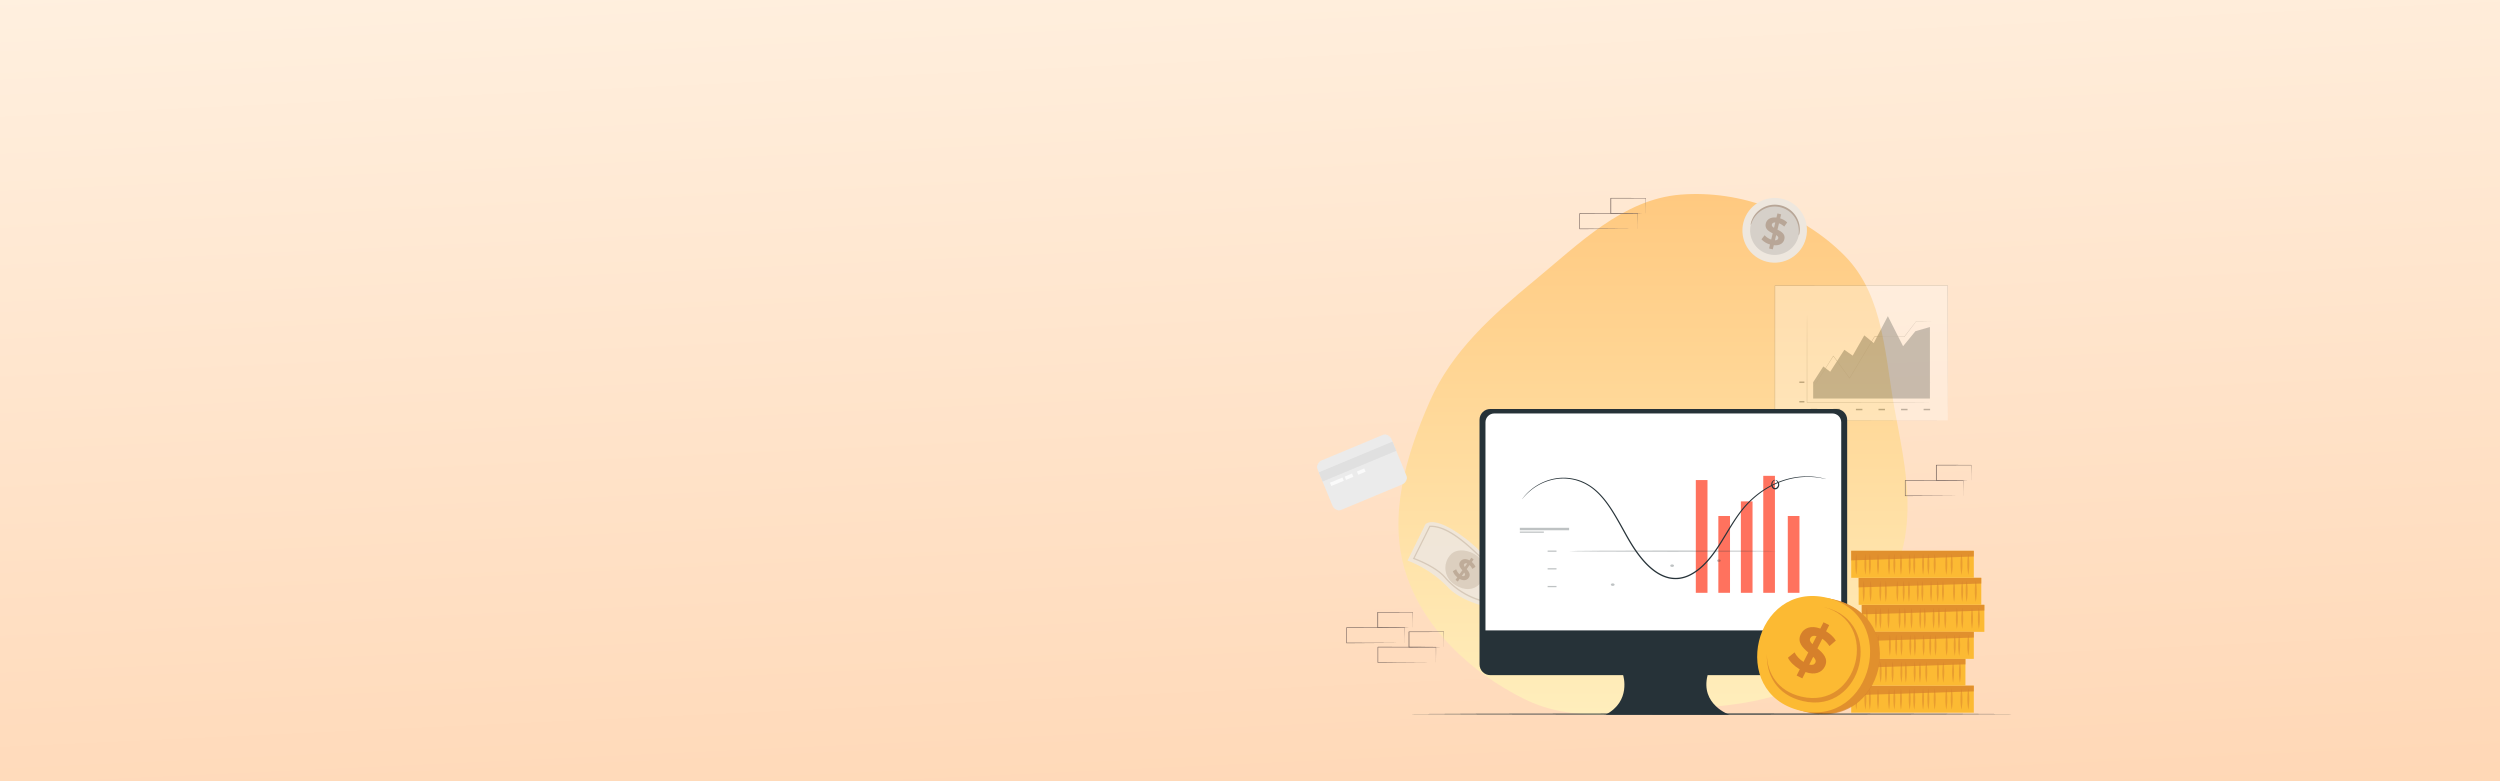 <svg width="1920" height="600" fill="none" xmlns="http://www.w3.org/2000/svg"><rect width="100%" height="100%" fill="#808080" stroke="none"/><g clip-path="url(#a)"><path fill="url(#b)" d="M0 0h1920v600H0z"/><path fill-rule="evenodd" clip-rule="evenodd" d="M1290.76 149.463c45.87-3.638 93.87 14.339 126.17 47.18 30.27 30.769 30.65 77.912 38.64 120.369 6.88 36.558 14.78 73.042 4.48 108.782-10.56 36.59-31.35 70.354-62.45 92.243-30.81 21.678-69.33 23.807-106.84 26.89-41.09 3.376-83.48 10.202-120.38-8.218-40.67-20.299-77.21-53.831-90.91-97.241-13.66-43.273.39-89.987 18.72-131.494 16.88-38.251 47.86-65.857 80.11-92.405 34.42-28.336 68.05-62.584 112.46-66.106Z" fill="url(#c)"/><g style="mix-blend-mode:multiply" opacity=".9"><path d="M1169.9 432.402s-17.98 6.067-34.25-10.006c-10.05-9.961-32.19-26.406-40.84-19.925L1081 430.526a85.468 85.468 0 0 1 30.82 20.29c12.66 13.866 41.88 17.823 41.88 17.823l16.2-36.237Z" fill="#EEE7DE"/><path d="M1115.59 447.797c-6.42-5.192-7.4-14.617-2.21-21.032.45-.571.96-1.099 1.5-1.579 5.91-5.079 17.14-1.702 22.21 4.195 5.08 5.897 4.42 14.79-1.46 19.88-5.96 5.18-13.93 3.446-20.04-1.464Z" fill="#B8A697" opacity=".4"/><path d="m1121 444.593-1.4 2.064-1.8-1.311 1.42-1.96a10.28 10.28 0 0 1-3.43-4.736l2.57-1.479c.5 1.469 1.36 2.796 2.53 3.814l2.17-3.002c-1.64-1.933-3.39-4.206-1.54-6.768 1.44-1.908 3.95-2.549 7.04-.801l1.4-2.064 1.8 1.311-1.43 1.96a9.909 9.909 0 0 1 2.85 3.734l-2.49 1.552a9.274 9.274 0 0 0-2.08-2.927l-2.19 3.113c1.65 1.912 3.36 4.174 1.52 6.698-1.35 1.874-3.89 2.502-6.94.802Zm3.96-9.217 1.84-2.562a1.764 1.764 0 0 0-2.28.436c-.47.557-.17 1.29.44 2.126Zm-.05 6.549c.46-.626.18-1.345-.41-2.167l-1.8 2.479c1.06.446 1.78.273 2.21-.312Z" fill="#B8A697"/><path d="m1085.1 429.224 12.69-25.452.29-.056c13.62-.581 28.53 13.54 38.41 22.887 1.69 1.618 3.31 3.125 4.74 4.488 9.47 8.492 22.77 5.491 23.62 4.682l.83.523-13.25 27.679-.29.057a58.304 58.304 0 0 1-42.68-20.116c-7.12-8.525-23.75-14.503-23.92-14.56l-.44-.132Zm13.29-24.525-11.93 23.942c2.98 1.104 17.16 6.685 23.83 14.649a57.222 57.222 0 0 0 41.47 19.61l12.33-25.798c-.9.245-1.8.416-2.73.522-2.93.396-13.12 1.15-20.88-5.851-1.43-1.273-3.04-2.8-4.76-4.485-9.6-9.077-24.27-22.885-37.33-22.589Z" fill="#B8A697" opacity=".5"/></g><g opacity=".3"><path d="M1495.91 219.46h-132.76v103.374h132.76V219.46Z" fill="#fff"/><path d="M1495.91 322.834c0-1.031-.05-40.991-.12-103.374l.12.123c-37.78.005-83.51.016-132.75.026h-.01l.15-.149c-.01 37.263-.01 72.505-.02 103.374l-.13-.134c78.79.082 131.57.134 132.76.134-1.19 0-53.97.057-132.76.134h-.13v-.134c-.01-30.869-.02-66.111-.02-103.374v-.15h.16c49.24.01 94.97.021 132.75.026h.12v.124c-.07 62.383-.12 102.343-.12 103.374Z" fill="#263238"/><path d="M1385.77 307.979h-3.89v1.124h3.89v-1.124ZM1395.66 313.981h-4.97v1.124h4.97v-1.124ZM1412.99 313.981h-4.97v1.124h4.97v-1.124ZM1430.32 313.981h-4.97v1.124h4.97v-1.124ZM1447.66 313.981h-4.98v1.124h4.98v-1.124ZM1464.99 313.981h-4.98v1.124h4.98v-1.124ZM1482.32 313.981h-4.98v1.124h4.98v-1.124ZM1385.77 292.991h-3.89v1.124h3.89v-1.124ZM1482.18 309.103s-.14.011-.42.016c-.28 0-.69.005-1.22.015-1.09.005-2.67.016-4.71.026-4.1.01-10.02.026-17.33.041l-57.16.042h-13.67v-.134c.01-19.124.03-35.954.04-48.014.02-6.022.03-10.848.04-14.179.01-1.655.02-2.939.02-3.816.01-.428.01-.757.01-.99 0-.221.01-.335.01-.335s.01.114.01.335c0 .233.01.557.01.99.01.877.02 2.161.03 3.816.01 3.331.02 8.157.04 14.179.01 12.055.02 28.884.04 48.014l-.13-.135h13.54l57.16.042c7.31.015 13.22.031 17.33.041 2.04.01 3.62.021 4.71.026.53.005.94.01 1.22.015.28 0 .42.016.42.016l.01-.011Z" fill="#263238"/><path d="M1483.28 293.553c0 .072-20.53.134-45.85.134s-45.86-.062-45.86-.134c0-.072 20.53-.134 45.86-.134s45.85.062 45.85.134Z" fill="#263238"/><path d="M1392.51 306.066v-12.513l7.8-12.112 5.29 4.063 10.86-16.876 6.41 4.512 8.91-15.572 7.24 5.904 10.86-20.655 11.69 23.084 9.47-11.55 11.14-3.186v54.907h-89.67v-.006Z" fill="#455A64"/><path d="M1483.28 246.715s-.07.005-.2.01c-.14 0-.33.005-.58.011-.52 0-1.28.01-2.26.02-1.99.011-4.88.021-8.55.036l.05-.031c-2.48 3.254-5.59 7.307-9.16 11.973l-.03.041h-.06c-6.65.005-14.45.016-22.93.021l.11-.062c-3.02 5.027-6.28 10.451-9.64 16.056-3.29 5.46-6.47 10.75-9.46 15.741l-.11.165-.11-.16c-4.54-6.233-8.73-11.992-12.43-17.087h.18c-4.71 7.358-8.6 13.427-11.31 17.665-1.36 2.109-2.42 3.759-3.15 4.888-.36.557-.64.979-.84 1.279-.19.288-.29.433-.29.433s.09-.155.27-.449c.18-.299.45-.732.8-1.294.72-1.14 1.76-2.8 3.1-4.919 2.7-4.249 6.56-10.338 11.24-17.721l.09-.134.09.129c3.71 5.083 7.92 10.837 12.47 17.061l-.22.01c3-4.996 6.17-10.281 9.46-15.746l9.65-16.051.03-.062h.08c8.47.01 16.28.015 22.93.021l-.08.041c3.59-4.651 6.71-8.688 9.22-11.931l.02-.031h.03c3.67.015 6.56.025 8.55.036.99.01 1.74.015 2.27.02.24 0 .44.006.58.011.13 0 .19.01.19.01Z" fill="#263238"/><path d="M1525.27 208.05c1.13-.35 2.23-.7 3.32-1.05-4.34 1.35-8.63 2.68-12.87 4 3.3-1.02 6.49-2.01 9.55-2.95Z" fill="#F5F5F5"/></g><mask id="d" style="mask-type:luminance" maskUnits="userSpaceOnUse" x="1000" y="316" width="92" height="94"><path d="M1092 351.958 1039.55 316 1000 373.691l52.45 35.958 39.55-57.691Z" fill="#fff"/></mask><g style="mix-blend-mode:multiply" mask="url(#d)"><path d="m1061.84 334.078-47.17 19.66a5.14 5.14 0 0 0-2.78 6.674l11.63 28.384a5.06 5.06 0 0 0 6.64 2.747l47.16-19.66a5.137 5.137 0 0 0 2.79-6.674l-11.63-28.385a5.061 5.061 0 0 0-6.64-2.746Z" fill="#EBEBEB"/><path d="m1069.43 339.157-56.58 23.588 2.9 7.071 56.58-23.587-2.9-7.072Z" fill="#E0E0E0"/><path d="m1030.99 366.75-9.58 3.993 1.03 2.508 9.58-3.994-1.03-2.507ZM1038.35 363.689l-5.63 2.35 1.02 2.508 5.64-2.35-1.03-2.508ZM1047.77 359.752l-5.64 2.35 1.03 2.507 5.63-2.35-1.02-2.507Z" fill="#FAFAFA"/></g><path d="M1410.33 314.1h-265.77c-4.58 0-8.29 3.716-8.29 8.297v187.817c0 4.581 3.71 8.297 8.29 8.297h102s6.49 20.073-13.62 30.459h95.38s-22.71-7.787-16.88-30.459h98.89c4.58 0 8.3-3.716 8.3-8.297v-187.81c0-4.581-3.72-8.297-8.3-8.297v-.007Z" fill="#263238"/><path d="M1147.61 317.542h259.67c3.74 0 6.78 3.039 6.78 6.776v159.844h-273.22V324.318c0-3.737 3.04-6.776 6.77-6.776Z" fill="#fff"/><path d="M1311.35 368.689h-8.97v86.592h8.97v-86.592ZM1328.65 396.285h-8.96v58.996h8.96v-58.996ZM1363.15 365.435h-8.96v89.846h8.96v-89.846ZM1381.99 396.285h-8.97v58.996h8.97v-58.996ZM1345.95 385.061h-8.96v70.22h8.96v-70.22Z" fill="#FF725E"/><path d="M1402.41 367.921s-.27-.028-.79-.125c-.56-.112-1.31-.273-2.28-.468-.99-.252-2.25-.399-3.73-.594-1.47-.252-3.2-.328-5.13-.426-3.87-.105-8.63.063-14.02 1.208a61.733 61.733 0 0 0-17.41 6.593c-6.03 3.374-12.12 8.032-17.62 14.038-5.49 6.021-10.12 13.459-14.85 21.331-4.78 7.822-9.65 16.322-16.69 23.6-3.49 3.625-7.56 6.907-12.3 9.198a25.99 25.99 0 0 1-7.58 2.319c-2.66.371-5.39.245-8.04-.272-5.31-1.173-10.03-3.967-14-7.341-4.02-3.353-7.35-7.291-10.36-11.322-6.01-8.101-10.29-16.839-14.86-24.794-4.52-7.983-9.16-15.442-14.85-21.267-2.84-2.899-5.89-5.406-9.18-7.222-1.58-1.027-3.33-1.648-4.96-2.409-1.72-.539-3.36-1.209-5.06-1.503-6.73-1.578-13.14-.984-18.4.518-5.29 1.488-9.47 3.862-12.63 6.076-3.1 2.326-5.27 4.428-6.63 5.951-.66.733-1.17 1.312-1.54 1.739-.36.391-.54.587-.56.572-.01-.013.15-.223.48-.636.36-.446.85-1.047 1.47-1.808 1.32-1.571 3.46-3.737 6.56-6.132 3.15-2.284 7.35-4.743 12.7-6.3 5.31-1.572 11.84-2.228 18.71-.671 6.89 1.377 13.91 5.336 19.64 11.245 5.81 5.895 10.51 13.403 15.06 21.394 4.61 7.969 8.9 16.664 14.85 24.661 2.97 3.981 6.28 7.864 10.22 11.14 3.89 3.303 8.47 6 13.56 7.124 2.55.496 5.16.614 7.7.258 2.53-.356 5-1.124 7.29-2.227 4.59-2.215 8.58-5.421 12.02-8.982 6.94-7.145 11.8-15.575 16.6-23.398 4.76-7.857 9.44-15.338 15.03-21.414 5.59-6.048 11.77-10.728 17.9-14.094a61.686 61.686 0 0 1 17.63-6.517c5.45-1.096 10.27-1.216 14.16-1.048 1.94.127 3.67.238 5.16.525 1.48.223 2.74.404 3.72.691.96.237 1.71.426 2.26.566.51.133.77.209.77.223h-.02Z" fill="#263238"/><path d="M1363.52 368.857c0-.056.28-.147.78 0 .48.14 1.13.601 1.59 1.383.47.768.77 1.928.4 3.143-.35 1.159-1.41 2.452-3.06 2.452-.82-.015-1.52-.489-1.96-1.02a4.293 4.293 0 0 1-.82-1.746c-.27-1.188-.02-2.368.5-3.115 1.11-1.565 2.47-1.481 2.42-1.369.06.147-1.08.363-1.81 1.725-.36.664-.48 1.578-.22 2.535.24.922.95 1.977 1.92 1.983.98.028 1.86-.859 2.15-1.738.32-.901.17-1.844-.14-2.529-.65-1.445-1.78-1.585-1.75-1.711v.007Z" fill="#263238"/><path d="M1386.99 182.874c-3.35 13.33-16.82 21.448-30.09 18.134-13.28-3.313-21.32-16.804-17.98-30.133 3.35-13.33 16.82-21.448 30.1-18.134.01.007.03.015.05.023 13.25 3.316 21.27 16.793 17.92 30.1l-.01.019.01-.009Z" fill="#EEE7DE"/><path d="M1381.28 181.423c-2.55 10.156-12.83 16.341-22.93 13.811-10.11-2.526-16.24-12.812-13.68-22.953 2.55-10.156 12.82-16.341 22.92-13.811l.03.012c10.1 2.531 16.21 12.81 13.66 22.941Z" fill="#D6D0C9"/><path d="M1381.41 180.849c-.05-.775-.02-1.565.08-2.333.1-2.078-.13-4.156-.68-6.163a18.59 18.59 0 0 0-4.41-7.894 17.068 17.068 0 0 0-1.92-1.776c-.7-.573-1.46-1.1-2.25-1.55a16.9 16.9 0 0 0-2.54-1.231 19.63 19.63 0 0 0-2.79-.849c-.95-.2-1.91-.34-2.89-.394-.94-.062-1.88-.048-2.82.049a18.402 18.402 0 0 0-5.2 1.288 18.886 18.886 0 0 0-7.32 5.32 19.928 19.928 0 0 0-3.21 5.311c-.23.739-.53 1.47-.89 2.155-.05-.798.08-1.591.37-2.336a17.917 17.917 0 0 1 2.95-5.767 19.373 19.373 0 0 1 10.27-6.84c.96-.247 1.92-.435 2.9-.535 1.01-.111 2.03-.131 3.05-.079 1.05.062 2.09.2 3.12.423 1.02.228 2.02.528 2.99.909.94.378 1.87.828 2.74 1.356.85.498 1.65 1.067 2.4 1.693.73.604 1.41 1.258 2.04 1.968a19.547 19.547 0 0 1 2.91 4.291 20.053 20.053 0 0 1 1.51 4.251c.47 2.124.56 4.31.24 6.465a5.476 5.476 0 0 1-.65 2.268Z" fill="#B8A697"/><path d="m1362.27 188.289-.77 3.219-2.85-.681.72-3.081a13.831 13.831 0 0 1-6.56-3.985l2.41-3.116a11.89 11.89 0 0 0 5.06 3.341l1.14-4.79c-2.98-1.525-6.27-3.425-5.29-7.517.73-3.076 3.55-5.136 8.17-4.586l.77-3.176 2.85.672-.75 3.129c2.02.598 3.87 1.664 5.39 3.115l-2.28 3.195a11.654 11.654 0 0 0-4.01-2.527l-1.16 4.871c2.99 1.497 6.22 3.386 5.26 7.426-.7 2.944-3.49 5.014-8.1 4.491Zm.17-13.348.98-4.102c-1.6-.017-2.4.676-2.62 1.62-.23.945.47 1.784 1.64 2.482Zm3.25 8.105c.25-1.025-.47-1.747-1.59-2.471l-.94 3.959c1.53.004 2.32-.595 2.54-1.517l-.01.029Z" fill="#B8A697"/><path d="M1205.08 405.326h-37.85v1.941h37.85v-1.941ZM1185.67 408.238h-18.44v.971h18.44v-.971ZM1195.38 436.387h-6.8v.971h6.8v-.971ZM1195.38 422.798h-6.8v.971h6.8v-.971ZM1195.38 449.977h-6.8v.97h6.8v-.97ZM1364.27 423.283c0 .261-35.64.486-79.59.486s-79.6-.225-79.6-.486 35.63-.485 79.6-.485c43.97 0 79.59.224 79.59.485ZM1240.03 449.006c0 .538-.65.97-1.46.97-.81 0-1.45-.438-1.45-.97 0-.533.64-.971 1.45-.971.81 0 1.46.438 1.46.971ZM1285.65 434.446c0 .538-.65.97-1.46.97-.81 0-1.45-.438-1.45-.97 0-.533.64-.971 1.45-.971.81 0 1.46.438 1.46.971ZM1320.11 431.534c.8 0 1.45-.435 1.45-.971s-.65-.97-1.45-.97c-.81 0-1.46.434-1.46.97s.65.971 1.46.971Z" fill="#263238" fill-opacity=".3"/><path d="M1515.89 526.574h-94.17v20.753h94.17v-20.753Z" fill="#FCBA33"/><g opacity=".5" fill="#D6802B"><path d="M1425.61 528.467c1 5.487 1 11.122 0 16.609a45.9 45.9 0 0 1 0-16.609ZM1432.62 528.467c1 5.487 1 11.122 0 16.609-1-5.487-1-11.122 0-16.609ZM1436.04 528.467a45.9 45.9 0 0 1 0 16.609c-1-5.487-1-11.122 0-16.609ZM1454.85 528.467c.98 5.487.98 11.122 0 16.609-1-5.487-1-11.122 0-16.609ZM1459.94 528.467c1 5.487 1 11.122 0 16.609a39.87 39.87 0 0 1-.75-8.305c-.03-2.788.23-5.561.75-8.304ZM1480.98 528.467c1 5.487 1 11.122 0 16.609a39.87 39.87 0 0 1-.75-8.305c-.03-2.788.22-5.561.75-8.304ZM1485.84 528.467c.52 2.743.78 5.516.75 8.304.03 2.788-.23 5.576-.75 8.305a39.87 39.87 0 0 1-.75-8.305c-.03-2.788.22-5.561.75-8.304ZM1494.76 528.467c.53 2.743.78 5.516.75 8.304.03 2.788-.22 5.576-.75 8.305a39.862 39.862 0 0 1-.74-8.305c-.03-2.788.22-5.561.74-8.304ZM1476.91 528.467c.52 2.743.78 5.516.75 8.304a39.87 39.87 0 0 1-.75 8.305 42.012 42.012 0 0 1-.75-8.305c-.03-2.788.23-5.561.75-8.304ZM1442.32 528.467c.99 5.487.99 11.092 0 16.579-1-5.487-1-11.122 0-16.609v.03ZM1466.64 528.467c.97 5.487.97 11.122 0 16.609-1-5.487-1-11.122 0-16.609ZM1470.14 528.467c.52 2.743.77 5.516.74 8.304.05 2.788-.2 5.576-.74 8.305a41.272 41.272 0 0 1-.75-8.305c-.03-2.788.22-5.561.75-8.304ZM1506.4 528.467c.52 2.743.78 5.516.75 8.304a39.87 39.87 0 0 1-.75 8.305 39.87 39.87 0 0 1-.75-8.305c-.03-2.788.22-5.561.75-8.304ZM1511.66 528.467c1 5.487 1 11.122 0 16.609-1-5.487-1-11.122 0-16.609ZM1498.91 528.467c.52 2.743.77 5.516.74 8.304.05 2.788-.2 5.576-.74 8.305a41.272 41.272 0 0 1-.75-8.305c-.03-2.788.22-5.561.75-8.304ZM1450.79 528.467c1 5.487 1 11.122 0 16.609-1-5.487-1-11.122 0-16.609Z"/></g><path opacity=".7" d="M1515.88 526.574v4.413l-94.16 2.952v-7.365h94.16Z" fill="#D6802B"/><path d="M1509.45 505.82h-94.18v20.754h94.18V505.82Z" fill="#FCBA33"/><g opacity=".5" fill="#D6802B"><path d="M1419.16 507.773c1 5.487 1 11.108 0 16.594a39.712 39.712 0 0 1-.75-8.289c-.03-2.788.21-5.576.75-8.305ZM1426.17 507.773a45.818 45.818 0 0 1 0 16.594 39.704 39.704 0 0 1-.74-8.289c-.03-2.788.21-5.576.74-8.305ZM1429.6 507.773c.52 2.744.78 5.517.75 8.305.04 2.788-.21 5.561-.75 8.289a39.712 39.712 0 0 1-.75-8.289c-.03-2.788.23-5.561.75-8.305ZM1448.41 507.773c1 5.487 1 11.108 0 16.594-1-5.486-1-11.107 0-16.594ZM1453.49 507.773c.54 2.729.78 5.517.75 8.305.05 2.788-.21 5.561-.75 8.289a41.837 41.837 0 0 1-.74-8.289c-.03-2.788.22-5.561.74-8.305ZM1474.53 507.773c.54 2.729.78 5.517.75 8.305.05 2.788-.21 5.561-.75 8.289a41.837 41.837 0 0 1-.74-8.289c-.03-2.788.22-5.561.74-8.305ZM1479.39 507.773c1 5.487 1 11.108 0 16.594-1-5.486-1-11.107 0-16.594ZM1488.32 507.773c.54 2.729.78 5.517.75 8.305.04 2.788-.21 5.561-.75 8.289-1-5.486-1-11.107 0-16.594ZM1470.47 507.773c1 5.487 1 11.108 0 16.594a45.818 45.818 0 0 1 0-16.594ZM1435.82 507.773c1 5.487 1 11.108 0 16.594-1-5.486-1-11.107 0-16.594ZM1460.27 507.773c1 5.487 1 11.108 0 16.594-.54-2.728-.8-5.501-.75-8.289-.03-2.788.21-5.576.75-8.305ZM1463.69 507.773c1 5.487 1 11.108 0 16.594-1-5.486-1-11.107 0-16.594ZM1499.95 507.773a45.818 45.818 0 0 1 0 16.594c-1-5.486-1-11.107 0-16.594ZM1505.22 507.773c.52 2.744.77 5.517.74 8.305a39.04 39.04 0 0 1-.74 8.289 41.109 41.109 0 0 1-.75-8.289c-.03-2.788.22-5.561.75-8.305ZM1492.46 507.773c1 5.487 1 11.108 0 16.594-1-5.486-1-11.107 0-16.594ZM1444.34 507.773c.53 2.744.78 5.517.75 8.305.03 2.788-.22 5.561-.75 8.289a39.712 39.712 0 0 1-.75-8.289c-.03-2.788.23-5.561.75-8.305Z"/></g><path opacity=".7" d="M1509.45 505.82v4.413l-94.18 2.967v-7.38h94.18Z" fill="#D6802B"/><path d="M1524 464.507h-94.18v20.754H1524v-20.754Z" fill="#FCBA33"/><g opacity=".5" fill="#D6802B"><path d="M1433.71 466.4c1 5.487 1 11.108 0 16.594-1-5.486-1-11.107 0-16.594ZM1440.72 466.4a45.818 45.818 0 0 1 0 16.594c-1-5.486-1-11.107 0-16.594ZM1444.15 466.4c.52 2.744.78 5.517.75 8.305.03 2.788-.23 5.561-.75 8.289a39.712 39.712 0 0 1-.75-8.289c-.03-2.788.22-5.561.75-8.305ZM1462.96 466.4c1 5.487 1 11.108 0 16.594-1-5.486-1-11.107 0-16.594ZM1468.04 466.4c.53 2.744.78 5.517.75 8.305.05 2.788-.21 5.561-.75 8.289a41.837 41.837 0 0 1-.74-8.289c-.03-2.788.22-5.561.74-8.305ZM1489.08 466.4c.53 2.729.78 5.517.75 8.305.05 2.788-.21 5.561-.75 8.289a41.837 41.837 0 0 1-.74-8.289c-.03-2.788.22-5.561.74-8.305ZM1493.94 466.4c.53 2.729.78 5.517.75 8.305.05 2.788-.21 5.561-.75 8.289-1-5.486-1-11.107 0-16.594ZM1502.87 466.4c.52 2.729.78 5.517.75 8.305.04 2.788-.21 5.561-.75 8.289a41.845 41.845 0 0 1-.75-8.289c-.03-2.788.23-5.561.75-8.305ZM1485.02 466.4c1 5.487 1 11.108 0 16.594a45.818 45.818 0 0 1 0-16.594ZM1450.37 466.4c1 5.487 1 11.108 0 16.594-1-5.486-1-11.107 0-16.594ZM1474.74 466.4c1 5.487 1 11.108 0 16.594-1-5.486-1-11.107 0-16.594ZM1478.21 466.4c1 5.487 1 11.108 0 16.594-1-5.486-1-11.107 0-16.594ZM1514.5 466.4a45.818 45.818 0 0 1 0 16.594c-1-5.486-1-11.107 0-16.594ZM1519.77 466.4c.52 2.744.77 5.517.74 8.305a39.04 39.04 0 0 1-.74 8.289c-.54-2.728-.8-5.501-.75-8.289-.03-2.788.22-5.561.75-8.305ZM1507.01 466.4c1 5.487 1 11.108 0 16.594-1-5.486-1-11.107 0-16.594ZM1458.89 466.4c.53 2.744.78 5.517.75 8.305.03 2.788-.22 5.561-.75 8.289a39.712 39.712 0 0 1-.75-8.289c-.03-2.788.23-5.576.75-8.305Z"/></g><path opacity=".7" d="M1524 464.507v4.398l-94.18 2.967v-7.365H1524Z" fill="#D6802B"/><path d="M1521.62 443.753h-94.17v20.754h94.17v-20.754Z" fill="#FCBA33"/><g opacity=".5" fill="#D6802B"><path d="M1517.39 462.256a42.114 42.114 0 0 1-.75-8.305c-.04-2.788.21-5.576.75-8.304.54 2.728.79 5.516.75 8.304.03 2.788-.23 5.561-.75 8.305ZM1510.38 462.256a41.371 41.371 0 0 1-.75-8.305c-.05-2.788.21-5.576.75-8.304.53 2.728.79 5.516.74 8.304.03 2.788-.22 5.561-.74 8.305ZM1506.95 462.256a42.012 42.012 0 0 1-.75-8.305c-.04-2.788.21-5.576.75-8.304 1 5.487 1 11.122 0 16.609ZM1488.14 462.256a42.114 42.114 0 0 1-.75-8.305c-.03-2.788.23-5.561.75-8.304.54 2.728.79 5.516.75 8.304.03 2.788-.23 5.561-.75 8.305ZM1483.06 462.256a45.9 45.9 0 0 1 0-16.609c1 5.487 1 11.122 0 16.609ZM1462.02 462.256c-1-5.487-1-11.122 0-16.609 1 5.487 1 11.122 0 16.609ZM1457.16 462.256c-1-5.487-1-11.122 0-16.609 1 5.487 1 11.122 0 16.609ZM1448.31 462.256a45.9 45.9 0 0 1 0-16.609c1 5.487 1 11.122 0 16.609ZM1466.08 462.256c-1-5.487-1-11.122 0-16.609.98 5.487.98 11.122 0 16.609ZM1500.73 462.256a42.114 42.114 0 0 1-.75-8.305c-.03-2.788.23-5.561.75-8.304.54 2.728.79 5.516.75 8.304.03 2.788-.23 5.576-.75 8.305ZM1476.36 462.256a41.371 41.371 0 0 1-.75-8.305c-.03-2.788.22-5.561.75-8.304.54 2.728.79 5.516.75 8.304.02 2.788-.23 5.561-.75 8.305ZM1472.86 462.256c-1-5.487-1-11.122 0-16.609.97 5.487.97 11.122 0 16.609ZM1436.6 462.256a45.9 45.9 0 0 1 0-16.609c1 5.487 1 11.122 0 16.609ZM1431.33 462.256c-1-5.487-1-11.122 0-16.609 1 5.487 1 11.122 0 16.609ZM1444.09 462.256c-1-5.487-1-11.122 0-16.609.97 5.487.97 11.122 0 16.609ZM1492.21 462.256a41.272 41.272 0 0 1-.75-8.305c-.04-2.788.21-5.576.75-8.304 1 5.487 1 11.122 0 16.609Z"/></g><path opacity=".7" d="M1521.62 443.753v4.414l-94.17 2.952v-7.366h94.17Z" fill="#D6802B"/><path d="M1515.89 423h-94.17v20.754h94.17V423Z" fill="#FCBA33"/><g opacity=".5" fill="#D6802B"><path d="M1425.61 424.908c1 5.487 1 11.108 0 16.594a45.818 45.818 0 0 1 0-16.594ZM1432.62 424.908c1 5.487 1 11.108 0 16.594-1-5.486-1-11.107 0-16.594ZM1436.04 424.908c.53 2.744.78 5.517.75 8.305.03 2.788-.22 5.561-.75 8.289a39.04 39.04 0 0 1-.74-8.289c-.03-2.788.2-5.576.74-8.305ZM1454.85 424.908a45.818 45.818 0 0 1 0 16.594c-1-5.486-1-11.107 0-16.594ZM1459.94 424.908c.52 2.744.78 5.517.75 8.305.03 2.788-.23 5.561-.75 8.289a39.712 39.712 0 0 1-.75-8.289c-.03-2.788.23-5.561.75-8.305ZM1480.98 424.908c.52 2.744.78 5.517.75 8.305.03 2.788-.23 5.561-.75 8.289a39.712 39.712 0 0 1-.75-8.289c-.03-2.788.22-5.561.75-8.305ZM1485.84 424.908c.54 2.729.78 5.517.75 8.305.04 2.788-.21 5.561-.75 8.289a41.109 41.109 0 0 1-.75-8.289c-.03-2.788.22-5.561.75-8.305ZM1494.76 424.908c.53 2.744.78 5.517.75 8.305.05 2.788-.21 5.561-.75 8.289a41.837 41.837 0 0 1-.74-8.289c-.03-2.788.22-5.561.74-8.305ZM1476.91 424.908c.54 2.729.78 5.517.75 8.305.04 2.788-.21 5.561-.75 8.289-1-5.486-1-11.107 0-16.594ZM1442.32 424.908a45.818 45.818 0 0 1 0 16.594c-1-5.486-1-11.107 0-16.594ZM1466.64 424.908c1 5.487 1 11.108 0 16.594-1-5.486-1-11.107 0-16.594ZM1470.14 424.908c.53 2.729.77 5.517.74 8.305.05 2.788-.21 5.561-.74 8.289a45.818 45.818 0 0 1 0-16.594ZM1506.4 424.908c.54 2.729.78 5.517.75 8.305.04 2.788-.21 5.561-.75 8.289a41.845 41.845 0 0 1-.75-8.289c-.03-2.788.23-5.561.75-8.305ZM1511.66 424.908c.53 2.744.78 5.517.75 8.305.03 2.788-.22 5.561-.75 8.289a39.712 39.712 0 0 1-.75-8.289c-.03-2.788.21-5.576.75-8.305ZM1498.91 424.908c.53 2.729.77 5.517.74 8.305.05 2.788-.21 5.561-.74 8.289a45.818 45.818 0 0 1 0-16.594ZM1450.79 424.908c1 5.487 1 11.108 0 16.594-.54-2.728-.8-5.501-.75-8.289-.03-2.788.21-5.576.75-8.305Z"/></g><path opacity=".7" d="M1515.89 423v4.413l-94.17 2.967V423h94.17Z" fill="#D6802B"/><path d="M1515.89 485.246h-94.17v20.753h94.17v-20.753Z" fill="#FCBA33"/><g opacity=".5" fill="#D6802B"><path d="M1511.66 503.748a40.543 40.543 0 0 1-.75-8.304c-.04-2.788.21-5.562.75-8.29 1 5.487 1 11.107 0 16.594ZM1504.65 503.748a40.543 40.543 0 0 1-.75-8.304c-.04-2.788.21-5.562.75-8.29 1 5.487 1 11.107 0 16.594ZM1501.22 503.748c-1-5.487-1-11.107 0-16.594a45.818 45.818 0 0 1 0 16.594ZM1482.41 503.748a41.248 41.248 0 0 1-.74-8.304c-.05-2.788.21-5.562.74-8.29.53 2.728.78 5.502.75 8.29.03 2.788-.22 5.561-.75 8.304ZM1477.33 503.748c-1-5.487-1-11.107 0-16.594 1 5.487 1 11.107 0 16.594ZM1456.29 503.748c-1-5.487-1-11.107 0-16.594.97 5.487.97 11.107 0 16.594ZM1451.42 503.748a45.818 45.818 0 0 1 0-16.594c1 5.487 1 11.107 0 16.594ZM1442.49 503.748a47.677 47.677 0 0 1 0-16.594c1 5.487 1 11.107 0 16.594ZM1460.34 503.748c-1-5.487-1-11.107 0-16.594 1 5.487 1 11.107 0 16.594ZM1495 503.748a41.248 41.248 0 0 1-.74-8.304c-.05-2.788.21-5.562.74-8.29.53 2.728.78 5.502.75 8.29.03 2.788-.22 5.561-.75 8.304ZM1470.63 503.748a40.543 40.543 0 0 1-.75-8.304c-.04-2.788.21-5.562.75-8.29.52 2.728.78 5.502.75 8.29.03 2.788-.23 5.561-.75 8.304ZM1467.12 503.748a45.818 45.818 0 0 1 0-16.594c1 5.487 1 11.107 0 16.594ZM1430.85 503.748c-1-5.487-1-11.107 0-16.594a45.818 45.818 0 0 1 0 16.594ZM1425.61 503.748a45.818 45.818 0 0 1 0-16.594c1 5.487 1 11.107 0 16.594ZM1438.35 503.748a45.818 45.818 0 0 1 0-16.594c1 5.487 1 11.107 0 16.594ZM1486.48 503.748c-1-5.487-1-11.107 0-16.594 1 5.487 1 11.107 0 16.594Z"/></g><path opacity=".7" d="M1515.89 485.246v4.413l-94.17 2.967v-7.38h94.17Z" fill="#D6802B"/><path d="M1408.4 460.507c58.85 14.02 38.07 100.187-20.86 86.147-58.93-14.04-38.09-100.231 20.86-86.147Z" fill="#FCBA33"/><path opacity=".7" d="M1408.84 460.495c58.64 14.062 37.89 100.678-20.83 86.597-58.72-14.083-37.92-100.724 20.83-86.597Z" fill="#D6802B"/><path d="M1403.3 459.126c55.89 13.402 35.11 100.017-20.84 86.597-55.94-13.419-35.11-100.016 20.84-86.597Z" fill="#FCBA33"/><path opacity=".7" d="M1356.96 502.388c-.61 15.626 7.56 31.319 27.37 35.979 46.45 11.135 63.69-60.756 17.31-71.929-.3-.018-.61-.15-.91-.196 43.43 11.33 26.83 79.353-17.47 68.731-18.14-4.277-26.16-18.26-26.3-32.585Z" fill="#D6802B"/><path d="m1386.64 516.138-2.46 4.874-4.36-2.197 2.39-4.743c-4.18-2.436-7.62-5.872-9.08-8.954l5.07-4.104c1.37 2.714 3.91 5.459 6.88 7.352l3.66-7.27c-4.23-3.618-8.81-7.943-5.67-14.166 2.32-4.617 7.67-6.889 14.94-4.2l2.45-4.827 4.36 2.197-2.39 4.743c3.13 1.903 5.87 4.375 7.49 7.109l-4.89 4.25c-1.58-2.38-3.47-4.266-5.51-5.63l-3.73 7.397c4.25 3.572 8.75 7.856 5.66 13.998-2.29 4.521-7.57 6.779-14.81 4.157v.014Zm5.35-21.432 3.12-6.175c-2.57-.636-4.12.159-4.84 1.592-.77 1.526.11 3.014 1.72 4.583Zm2.19 14.27c.76-1.526-.07-2.982-1.63-4.576l-3.03 6c2.42.624 3.94-.022 4.64-1.421l.02-.003Z" fill="#D6802B"/><path d="m1079 548.406 58.88-.252 58.87-.091 117.75-.162 117.75.162 58.87.091 58.88.252-58.88.242-58.87.091-117.75.162-117.75-.162-58.87-.091-58.88-.242Z" fill="#263238"/><path d="M1507.8 380.79v-3.137c0-2.004-.05-5.01-.08-8.648l.14.14-44.64.081c.1-.101-.23.22.22-.231v11.815l-.22-.251 31.77.1 9.37.06h.1l-9.32.061-31.92.22h-.22v-12.025c.45-.451.12-.13.23-.23l44.56.09h.14v.14c0 3.718-.06 6.674-.08 8.728v2.866c-.01.07-.03.15-.05.221Z" fill="#73625C"/><path d="M1513.85 368.995a.81.81 0 0 1 0-.22v-2.987c0-2.074 0-5.01-.09-8.578l.17.161-26.78.07.23-.231v11.775l-.31-.22 19.15.11 5.58.06h2.05c-.16.01-.33.01-.49 0h-1.47l-5.55.17-19.3.11h-.21V357.23l.23-.23 26.78.07h.16v.16c0 3.628-.07 6.584-.09 8.669v2.334c0 .251-.03.511-.06.762ZM1257.8 175.79v-3.137c0-2.004-.05-5.01-.08-8.648l.14.14-44.64.081c.1-.101-.23.22.22-.231v11.815l-.22-.251 31.77.1 9.37.06h.1l-9.32.061-31.92.22h-.22v-12.025c.45-.451.12-.13.23-.23l44.56.09h.14v.14c0 3.718-.06 6.674-.08 8.728v2.866c-.01.07-.03.15-.05.221Z" fill="#73625C"/><path d="M1263.85 163.995a.81.81 0 0 1 0-.22v-2.987c0-2.074 0-5.01-.09-8.578l.17.161-26.78.07.23-.231v11.775l-.31-.22 19.15.11 5.58.06h2.05c-.16.01-.33.01-.49 0h-1.47l-5.55.17-19.3.11h-.21V152.23l.23-.23 26.78.07h.16v.16c0 3.628-.07 6.584-.09 8.669v2.334c0 .251-.03.511-.06.762ZM1078.8 493.79v-3.137c0-2.004-.05-5.01-.08-8.648l.14.14-44.64.081c.1-.101-.23.22.22-.231v11.815l-.22-.251 31.77.1 9.37.06h.1l-9.32.061-31.92.22h-.22v-12.025c.45-.451.12-.13.23-.23l44.56.09h.14v.14c0 3.718-.06 6.674-.08 8.728v2.866c-.01.07-.03.15-.05.221Z" fill="#73625C"/><path d="M1084.85 481.995a.81.81 0 0 1 0-.22v-2.987c0-2.074 0-5.01-.09-8.578l.17.161-26.78.07.23-.231v11.775l-.31-.22 19.15.11 5.58.06h2.05c-.16.01-.33.01-.49 0h-1.47l-5.55.17-19.3.11h-.21V470.23l.23-.23 26.78.07h.16v.16c0 3.628-.07 6.584-.09 8.669v2.334c0 .251-.03.511-.06.762ZM1102.8 508.789v-3.136c0-2.004-.05-5.011-.08-8.648l.14.14-44.64.08c.1-.1-.23.221.22-.23v11.814l-.22-.25 31.77.1 9.37.06h.1l-9.32.06-31.92.221h-.22v-12.025c.45-.451.12-.131.23-.231l44.56.09h.14v.141c0 3.718-.06 6.674-.08 8.728v2.866c-.01.07-.03.15-.05.22Z" fill="#73625C"/><path d="M1108.85 496.995a.81.81 0 0 1 0-.22v-2.987c0-2.074 0-5.01-.09-8.578l.17.161-26.78.07.23-.231v11.775l-.31-.221 19.15.111 5.58.06h2.05c-.16.01-.33.01-.49 0h-1.47l-5.55.17-19.3.11h-.22V485.23l.24-.23 26.78.07h.16v.16c0 3.628-.07 6.584-.09 8.668v2.335c0 .251-.03.511-.06.762Z" fill="#73625C"/></g><defs><linearGradient id="b" x1="751" y1="-187" x2="795.5" y2="779" gradientUnits="userSpaceOnUse"><stop stop-color="#FFF5E8"/><stop offset="1" stop-color="#FFD3AE"/></linearGradient><linearGradient id="c" x1="1269.5" y1="149" x2="1269.5" y2="549" gradientUnits="userSpaceOnUse"><stop stop-color="#FFC980"/><stop offset="1" stop-color="#FFEEBC"/></linearGradient><clipPath id="a"><path fill="#fff" d="M0 0h1920v600H0z"/></clipPath></defs></svg>
